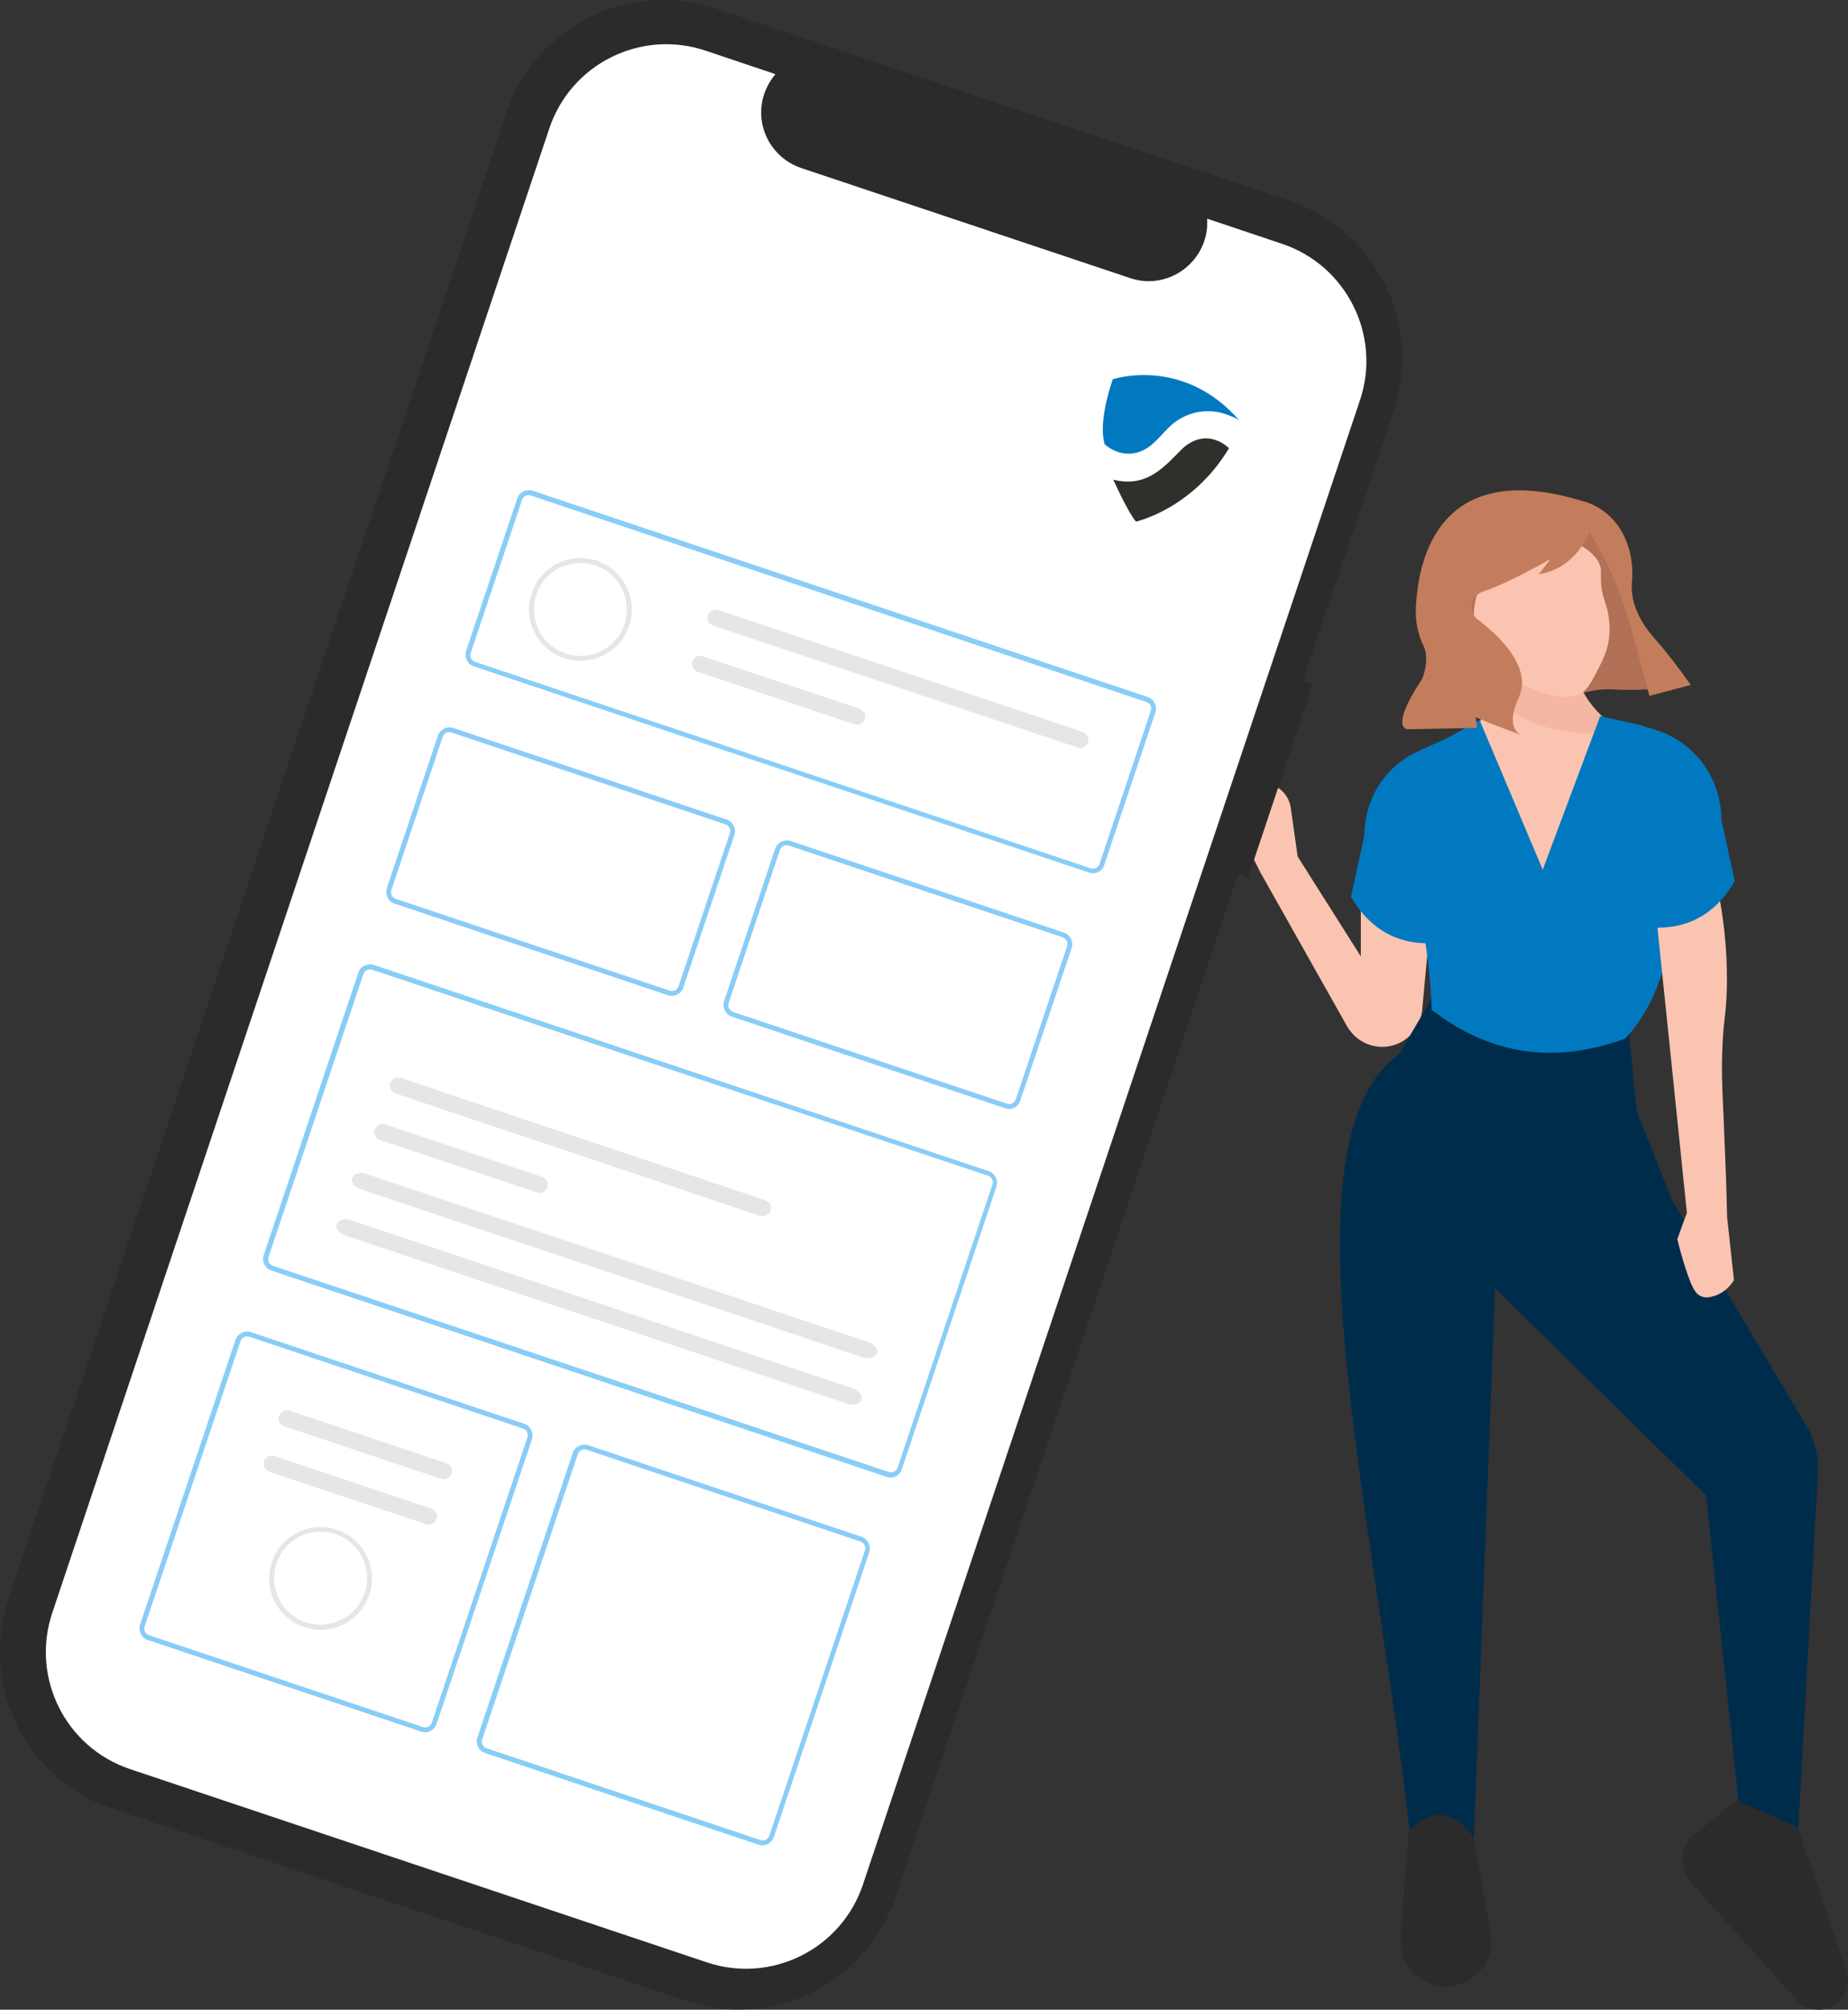 <?xml version="1.0" encoding="utf-8"?>
<!-- Generator: Adobe Illustrator 25.3.1, SVG Export Plug-In . SVG Version: 6.00 Build 0)  -->
<svg version="1.1" id="Layer_1" xmlns="http://www.w3.org/2000/svg" xmlns:xlink="http://www.w3.org/1999/xlink" x="0px" y="0px"
	 viewBox="0 0 675.6 734.4" style="enable-background:new 0 0 675.6 734.4;" xml:space="preserve">
<rect x="0" y="0" width="675.6" height="734.4" fill="#333333" stroke="none"/>
<style type="text/css">
	.st0{fill:#B27056;}
	.st1{fill:#FBC4B1;}
	.st2{opacity:0.62;}
	.st3{fill:#EFAF9C;}
	.st4{fill:#002C4C;}
	.st5{fill:#2B2B2B;}
	.st6{fill:#0079C0;}
	.st7{fill:#C37D5C;}
	.st8{fill:#FFFFFF;}
	.st9{fill:#89CDF7;}
	.st10{fill:#E6E6E6;}
	.st11{fill:#302F2C;}
</style>
<g>
	<path class="st0" d="M618,250.1c-3.5,0.7-8.9,1.5-15.6,1.8c-6.7,0.4-11.6,0.1-13,0c-7-0.3-18.3,1.9-36.8,13.1
		c-9.2-17.4-18.4-34.8-27.6-52.1l55.9-21.8c2.9,3,7.1,7.9,10.6,14.8c4.4,8.8,4.4,14.2,7,21C600.8,233.2,605.9,241.8,618,250.1z"/>
	<path class="st1" d="M579.2,330.1h-32.3l-7.4-64.2c7.8-11.1,10.4-22.6,7.4-34.7h32.3c-5,10.9-4.1,21.7,8.8,32.6L579.2,330.1z"/>
	<g class="st2">
		<path class="st3" d="M587.9,263.8c-12.9-10.9-13.7-21.8-8.8-32.6h-32.3c2.1,8.2,1.5,16.1-1.4,23.8c3.4,2.8,8.3,6.3,14.9,9
			c2.5,1,7.4,2.7,13.8,3.5c5.3,0.7,9.8,0.5,13.2,0.1C587.6,266.3,587.8,265.1,587.9,263.8z"/>
	</g>
	<path class="st1" d="M461,319.2l-9-17.7c-2.7-5.2-0.6-11.6,4.6-14.2c0.5-0.3,1-0.5,1.6-0.6l0,0c5.6-1.8,11.5,1.2,13.3,6.8
		c0.2,0.6,0.3,1.2,0.4,1.8l2.5,17.7l23.1,36.5v-21.7l26,2.8l-3.6,38.7c-0.4,3.9-2.3,7.5-5.4,10l0,0c-6.3,5.1-15.5,4.1-20.6-2.2
		c-0.5-0.6-1-1.3-1.4-2L461,319.2z"/>
	<path class="st4" d="M657.3,670.6L637,672l-13.3-125.5l-77.1-75.7L538.8,672h-23.1c-14.1-123.6-48-255.1-4.2-286.8l11.9-20.3
		l72.2,13.3l2.8,28l13,32.6l48.9,82.1c3.1,5.2,4.6,11.3,4.3,17.4L657.3,670.6z"/>
	<path class="st5" d="M528.7,726L528.7,726c-9.2,0-16.7-7.5-16.7-16.7c0-0.4,0-0.8,0-1.2l2.9-38.9c8.5-8.8,16.5-7.6,23.8,2.1
		l6.3,35.1c1.6,9.1-4.4,17.7-13.5,19.3C530.7,725.9,529.7,726,528.7,726z"/>
	<path class="st5" d="M664.8,734.4L664.8,734.4c-3,0-6-1.3-8-3.6l-38.7-43.1c-4.4-5-4-12.6,0.9-17c0.2-0.1,0.3-0.3,0.5-0.4
		l15.3-12.4l22.4,9.8l17.7,52.5c1.9,5.6-1.1,11.7-6.8,13.6C667.2,734.2,666,734.4,664.8,734.4z"/>
	<path class="st1" d="M564.6,195.7c9.1-0.1,19.6,5.8,20.6,12c0.3,1.9-0.3,3.9,0.5,8.4c0.6,3,1.2,3.9,1.9,6.7c1,4.1,0.9,7.7,0.7,9.8
		c-0.5,4.7-2.1,8.1-3.8,11.4c-2.6,5.1-3.9,7.6-6,9c-6.2,4-15.6,0-25-4c-3.1-1.3-4.6-2-6-3c-7.5-5.7-9.6-16.8-8.4-24.8
		C540.9,208.7,551.7,195.9,564.6,195.7z"/>
	<path class="st6" d="M594.2,379.5c-25.3,9.3-49,6.4-70.8-10.5c-0.5-20.3-5.5-45.4-12.4-72.7c-2.1-8.4,1.6-17.2,9.2-21.5l20.7-11.7
		l23.1,54.7l21-56.1l14,3.1c6.8,1.5,11.8,7.2,12.4,14.2C615.2,320.6,614.1,358.1,594.2,379.5z"/>
	<path class="st6" d="M526.2,344.5c-14.6,1.4-25.2-4.6-32.3-16.8l4.9-22.5c0-3,0.4-11.9,6.7-20.3c4.9-6.6,11-9.6,13.9-10.8
		c3.7-1.7,7.3-3.3,11-5C529,294.1,527.6,319.3,526.2,344.5z"/>
	<path class="st1" d="M631.4,444.7c0.8,7.7,1.7,15.4,2.5,23.1c-0.9,1.5-3.4,4.8-7.6,5.9c-1.1,0.3-2.6,0.7-4.1,0.1
		c-2.4-0.8-3.5-3.3-5.1-7.7c-1.2-3.4-2.6-7.8-3.9-13.3c1.2-3.2,2.3-6.4,3.5-9.6c-0.9-9-1.9-18.1-2.8-27.2c-1-9.4-1.9-18.7-2.9-28.1
		c-1.9-18-3.7-36.1-5.6-54.1c7.5-3.3,15-6.5,22.4-9.8c3.3,15.8,3.7,28.6,3.5,37.5c-0.3,10.2-1.3,10.8-1.7,23.5
		c-0.3,10.9,0.3,15.9,1,35.4C630.9,426.8,631.2,435,631.4,444.7z"/>
	<path class="st6" d="M601.9,338.8c14.6,1.4,25.2-4.6,32.3-16.8l-4.9-22.5c0-15-9.7-28.3-24-32.8l-2.6-0.8L601.9,338.8z"/>
	<path class="st7" d="M578.5,183.1c0,0,14.5,2.7,17.8,20.8c0.5,3.1,0.6,6.1,0.3,9.2c-0.3,3.5,0.2,10.8,7.7,19.5
		c4.9,5.6,9.5,11.5,13.8,17.7l0,0l-15.1,4l-6.8-25.1c-3.3-12.2-8.3-23.8-15-34.5l-0.1-0.2c0,0-5,13.4-18.5,15.3l4.2-5.5
		c0,0-15.8,9.1-24.7,11.9c-3.1,1-4.8,4.2-3.8,7.4c0.3,1.1,1,2.1,2,2.9c0.1,0.1,0.1,0.1,0.2,0.1c6.6,5,20,16.9,14.7,28.4
		c-5.3,11.5,0.9,13.6,0.9,13.6l-11.4-4.3l-5.2-2.2l0.5,3.9l-25.4,0.5c0,0-6.9,0,5.3-18.4c0,0,3-6.9,0.5-12.1
		c-1.9-4-2.9-8.4-2.8-12.8C518.1,204.6,525.9,167,578.5,183.1z"/>
	<path class="st5" d="M479.9,250.1l-3.6-1.2l33.2-99c10.6-31.6-6.5-65.9-38.1-76.5l0,0l0,0l0,0L261.6,3.1
		C230-7.5,195.7,9.6,185.1,41.3l0,0L3.1,584.5c-10.6,31.7,6.5,65.9,38.1,76.5l0,0L251,731.2c31.7,10.6,65.9-6.5,76.5-38.1l0,0
		l125.2-373.7l3.6,1.2L479.9,250.1z"/>
	<path class="st8" d="M468.7,89.1l-27.4-9.2c0.8,11.8-8.2,22-20,22.8c-2.8,0.2-5.5-0.2-8.2-1.1L292.9,61.4
		c-11.2-3.8-17.3-15.9-13.5-27.1c0.9-2.6,2.3-5.1,4.1-7.2l-25.6-8.6c-23.6-7.9-49.2,4.8-57.1,28.5L19.1,589.4
		c-7.9,23.6,4.8,49.2,28.5,57.1l0,0l210.8,70.6c23.6,7.9,49.2-4.8,57.1-28.5l0,0l0,0l181.7-542.4C505.1,122.6,492.3,97,468.7,89.1
		L468.7,89.1L468.7,89.1z"/>
	<path class="st9" d="M398.2,318.9l-225-75.4c-2.3-0.8-3.5-3.3-2.8-5.6l18.7-55.8c0.8-2.3,3.3-3.5,5.6-2.8l224.9,75.4
		c2.3,0.8,3.5,3.3,2.8,5.6l-18.7,55.8C403,318.4,400.5,319.7,398.2,318.9z M194.1,181.1c-1.4-0.5-2.9,0.3-3.3,1.7l-18.7,55.8
		c-0.5,1.4,0.3,2.9,1.7,3.3l224.9,75.4c1.4,0.5,2.9-0.3,3.3-1.7l18.7-55.8c0.5-1.4-0.3-2.9-1.7-3.3L194.1,181.1z"/>
	<path class="st9" d="M324.2,539.7l-225-75.4c-2.3-0.8-3.5-3.3-2.8-5.6l34.6-103.3c0.8-2.3,3.3-3.5,5.6-2.8l224.9,75.4
		c2.3,0.8,3.5,3.3,2.8,5.6l-34.6,103.3C329,539.2,326.5,540.5,324.2,539.7z M136.1,354.4c-1.4-0.5-2.9,0.3-3.3,1.7L98.2,459.3
		c-0.5,1.4,0.3,2.9,1.7,3.3l225,75.3c1.4,0.5,2.9-0.3,3.3-1.7l34.6-103.3c0.5-1.4-0.3-2.9-1.7-3.3L136.1,354.4z"/>
	<path class="st9" d="M367.5,405l-100-33.5c-2.3-0.8-3.5-3.3-2.8-5.6l18.7-55.8c0.8-2.3,3.3-3.5,5.6-2.8l100,33.5
		c2.3,0.8,3.5,3.3,2.8,5.6L373,402.2C372.3,404.5,369.8,405.8,367.5,405z M288.4,309c-1.4-0.5-2.9,0.3-3.3,1.7l-18.7,55.8
		c-0.5,1.4,0.3,2.9,1.7,3.3l100,33.5c1.4,0.5,2.9-0.3,3.3-1.7l18.7-55.8c0.5-1.4-0.3-2.9-1.7-3.3L288.4,309z"/>
	<path class="st9" d="M154,632.8L54,599.3c-2.3-0.8-3.5-3.3-2.8-5.6l34.9-104.1c0.8-2.3,3.3-3.5,5.6-2.8l100,33.5
		c2.3,0.8,3.5,3.3,2.8,5.6L159.6,630C158.8,632.3,156.3,633.6,154,632.8z M91.2,488.5c-1.4-0.5-2.9,0.3-3.3,1.7L52.9,594.3
		c-0.5,1.4,0.3,2.9,1.7,3.3l100,33.5c1.4,0.5,2.9-0.3,3.3-1.7l34.9-104.1c0.5-1.4-0.3-2.9-1.7-3.3L91.2,488.5z"/>
	<path class="st9" d="M277.3,674.1l-100-33.5c-2.3-0.8-3.5-3.3-2.8-5.6l34.9-104.1c0.8-2.3,3.3-3.5,5.6-2.8l100,33.5
		c2.3,0.8,3.5,3.3,2.8,5.6l-34.9,104.1C282.1,673.6,279.6,674.9,277.3,674.1z M214.5,529.8c-1.4-0.5-2.9,0.3-3.3,1.7l-34.9,104.1
		c-0.5,1.4,0.3,2.9,1.7,3.3l100,33.5c1.4,0.5,2.9-0.3,3.3-1.7l34.9-104.1c0.5-1.4-0.3-2.9-1.7-3.3L214.5,529.8z"/>
	<path class="st10" d="M146.5,393.9c-1.6-0.5-3.2,0.3-3.8,1.9s0.3,3.3,1.9,3.8c0,0,0,0,0,0l0,0l133.3,44.7c1.6,0.5,3.2-0.3,3.8-1.9
		c0.5-1.6-0.3-3.2-1.9-3.8l0,0L146.5,393.9z"/>
	<path class="st10" d="M140.8,410.9c-1.6-0.5-3.2,0.3-3.8,1.9s0.3,3.2,1.9,3.8c0,0,0,0,0,0l0,0l57.4,19.2c1.6,0.5,3.2-0.3,3.8-1.9
		c0.5-1.5-0.3-3.2-1.9-3.8L140.8,410.9z"/>
	<path class="st10" d="M133.7,428.9c-2.1-0.7-4.3,0-4.9,1.5s0.8,3.4,2.9,4.1l184,61.6c2.1,0.7,4.3,0,4.9-1.5c0.5-1.6-0.8-3.4-3-4.1
		L133.7,428.9z"/>
	<path class="st10" d="M128,445.8c-2.1-0.7-4.3,0-4.9,1.5s0.8,3.4,2.9,4.1l184,61.6c2.1,0.7,4.3,0,4.9-1.5c0.5-1.6-0.8-3.4-3-4.1
		L128,445.8z"/>
	<path class="st10" d="M262.6,222.9c-1.6-0.5-3.2,0.3-3.8,1.9c-0.5,1.6,0.3,3.2,1.9,3.8h0L394,273.2c1.6,0.5,3.2-0.3,3.8-1.9
		c0.5-1.5-0.3-3.2-1.9-3.8L262.6,222.9z"/>
	<path class="st10" d="M256.9,239.8c-1.6-0.5-3.3,0.3-3.8,1.9s0.3,3.2,1.9,3.8h0h0l57.4,19.2c1.6,0.5,3.2-0.3,3.8-1.9
		c0.5-1.5-0.3-3.2-1.9-3.8L256.9,239.8z"/>
	<path class="st9" d="M244.2,363.7l-100-33.5c-2.3-0.8-3.5-3.3-2.8-5.6l18.7-55.8c0.8-2.3,3.3-3.5,5.6-2.8l100,33.5
		c2.3,0.8,3.5,3.3,2.8,5.6l-18.7,55.8C249,363.2,246.5,364.5,244.2,363.7z M165.1,267.7c-1.4-0.5-2.9,0.3-3.3,1.7l-18.7,55.8
		c-0.5,1.4,0.3,2.9,1.7,3.3l100,33.5c1.4,0.5,2.9-0.3,3.3-1.7l18.7-55.8c0.5-1.4-0.3-2.9-1.7-3.3L165.1,267.7z"/>
	<path class="st10" d="M105.8,515.5c-1.6-0.5-3.2,0.3-3.8,1.9s0.3,3.2,1.9,3.8l0,0l57.4,19.2c1.6,0.5,3.2-0.3,3.8-1.9
		c0.5-1.6-0.3-3.2-1.9-3.8c0,0,0,0,0,0L105.8,515.5z"/>
	<path class="st10" d="M100.3,532.1c-1.6-0.5-3.2,0.3-3.8,1.9c-0.5,1.5,0.3,3.2,1.9,3.8l57.4,19.2c1.6,0.5,3.2-0.3,3.8-1.9
		c0.5-1.5-0.3-3.2-1.9-3.8L100.3,532.1z"/>
	<path class="st10" d="M111.2,594.6c-9.8-3.3-15.1-13.9-11.8-23.8c3.3-9.8,13.9-15.1,23.8-11.8c9.8,3.3,15.1,13.9,11.8,23.8l0,0
		C131.7,592.6,121.1,597.9,111.2,594.6z M122.6,560.6c-8.9-3-18.6,1.8-21.5,10.7c-3,8.9,1.8,18.6,10.7,21.5
		c8.9,3,18.6-1.8,21.5-10.7l0,0l0,0C136.3,573.3,131.5,563.6,122.6,560.6L122.6,560.6z"/>
	<path class="st10" d="M218.2,204.9c9.8,3.3,15.1,13.9,11.8,23.8c-3.3,9.8-13.9,15.1-23.8,11.8c-9.8-3.3-15.1-13.9-11.8-23.8l0,0
		l0,0C197.7,206.9,208.4,201.6,218.2,204.9z M206.8,238.8c8.9,3,18.6-1.8,21.5-10.7s-1.8-18.6-10.7-21.5c-8.9-3-18.6,1.8-21.5,10.7
		l0,0l0,0C193.1,226.2,197.9,235.9,206.8,238.8z"/>
	<g id="logoMark">
		<path id="logoMark_PathItem_" class="st6" d="M406.8,138.6c0,0,25.8-8.7,46.5,15.3c-1-1.1-3.2-1.8-4.5-2.3
			c-3.6-1.4-7.6-1.7-11.4-0.9c-2.6,0.6-5,1.6-7.2,3.1c-4.5,3-7.1,8.1-12,10.6c-4.9,2.5-10.2,1.5-14.3-2
			C403.9,162.4,401,155.8,406.8,138.6"/>
		<path id="logoMark_PathItem_2" class="st11" d="M407,175.3c0,0,5.4,12,8.3,15.3c0,0,20.6-4.5,34-26.8c0,0-7.7-8.1-16.9,0
			C425.5,170.7,419.4,178.3,407,175.3"/>
	</g>
</g>
</svg>
